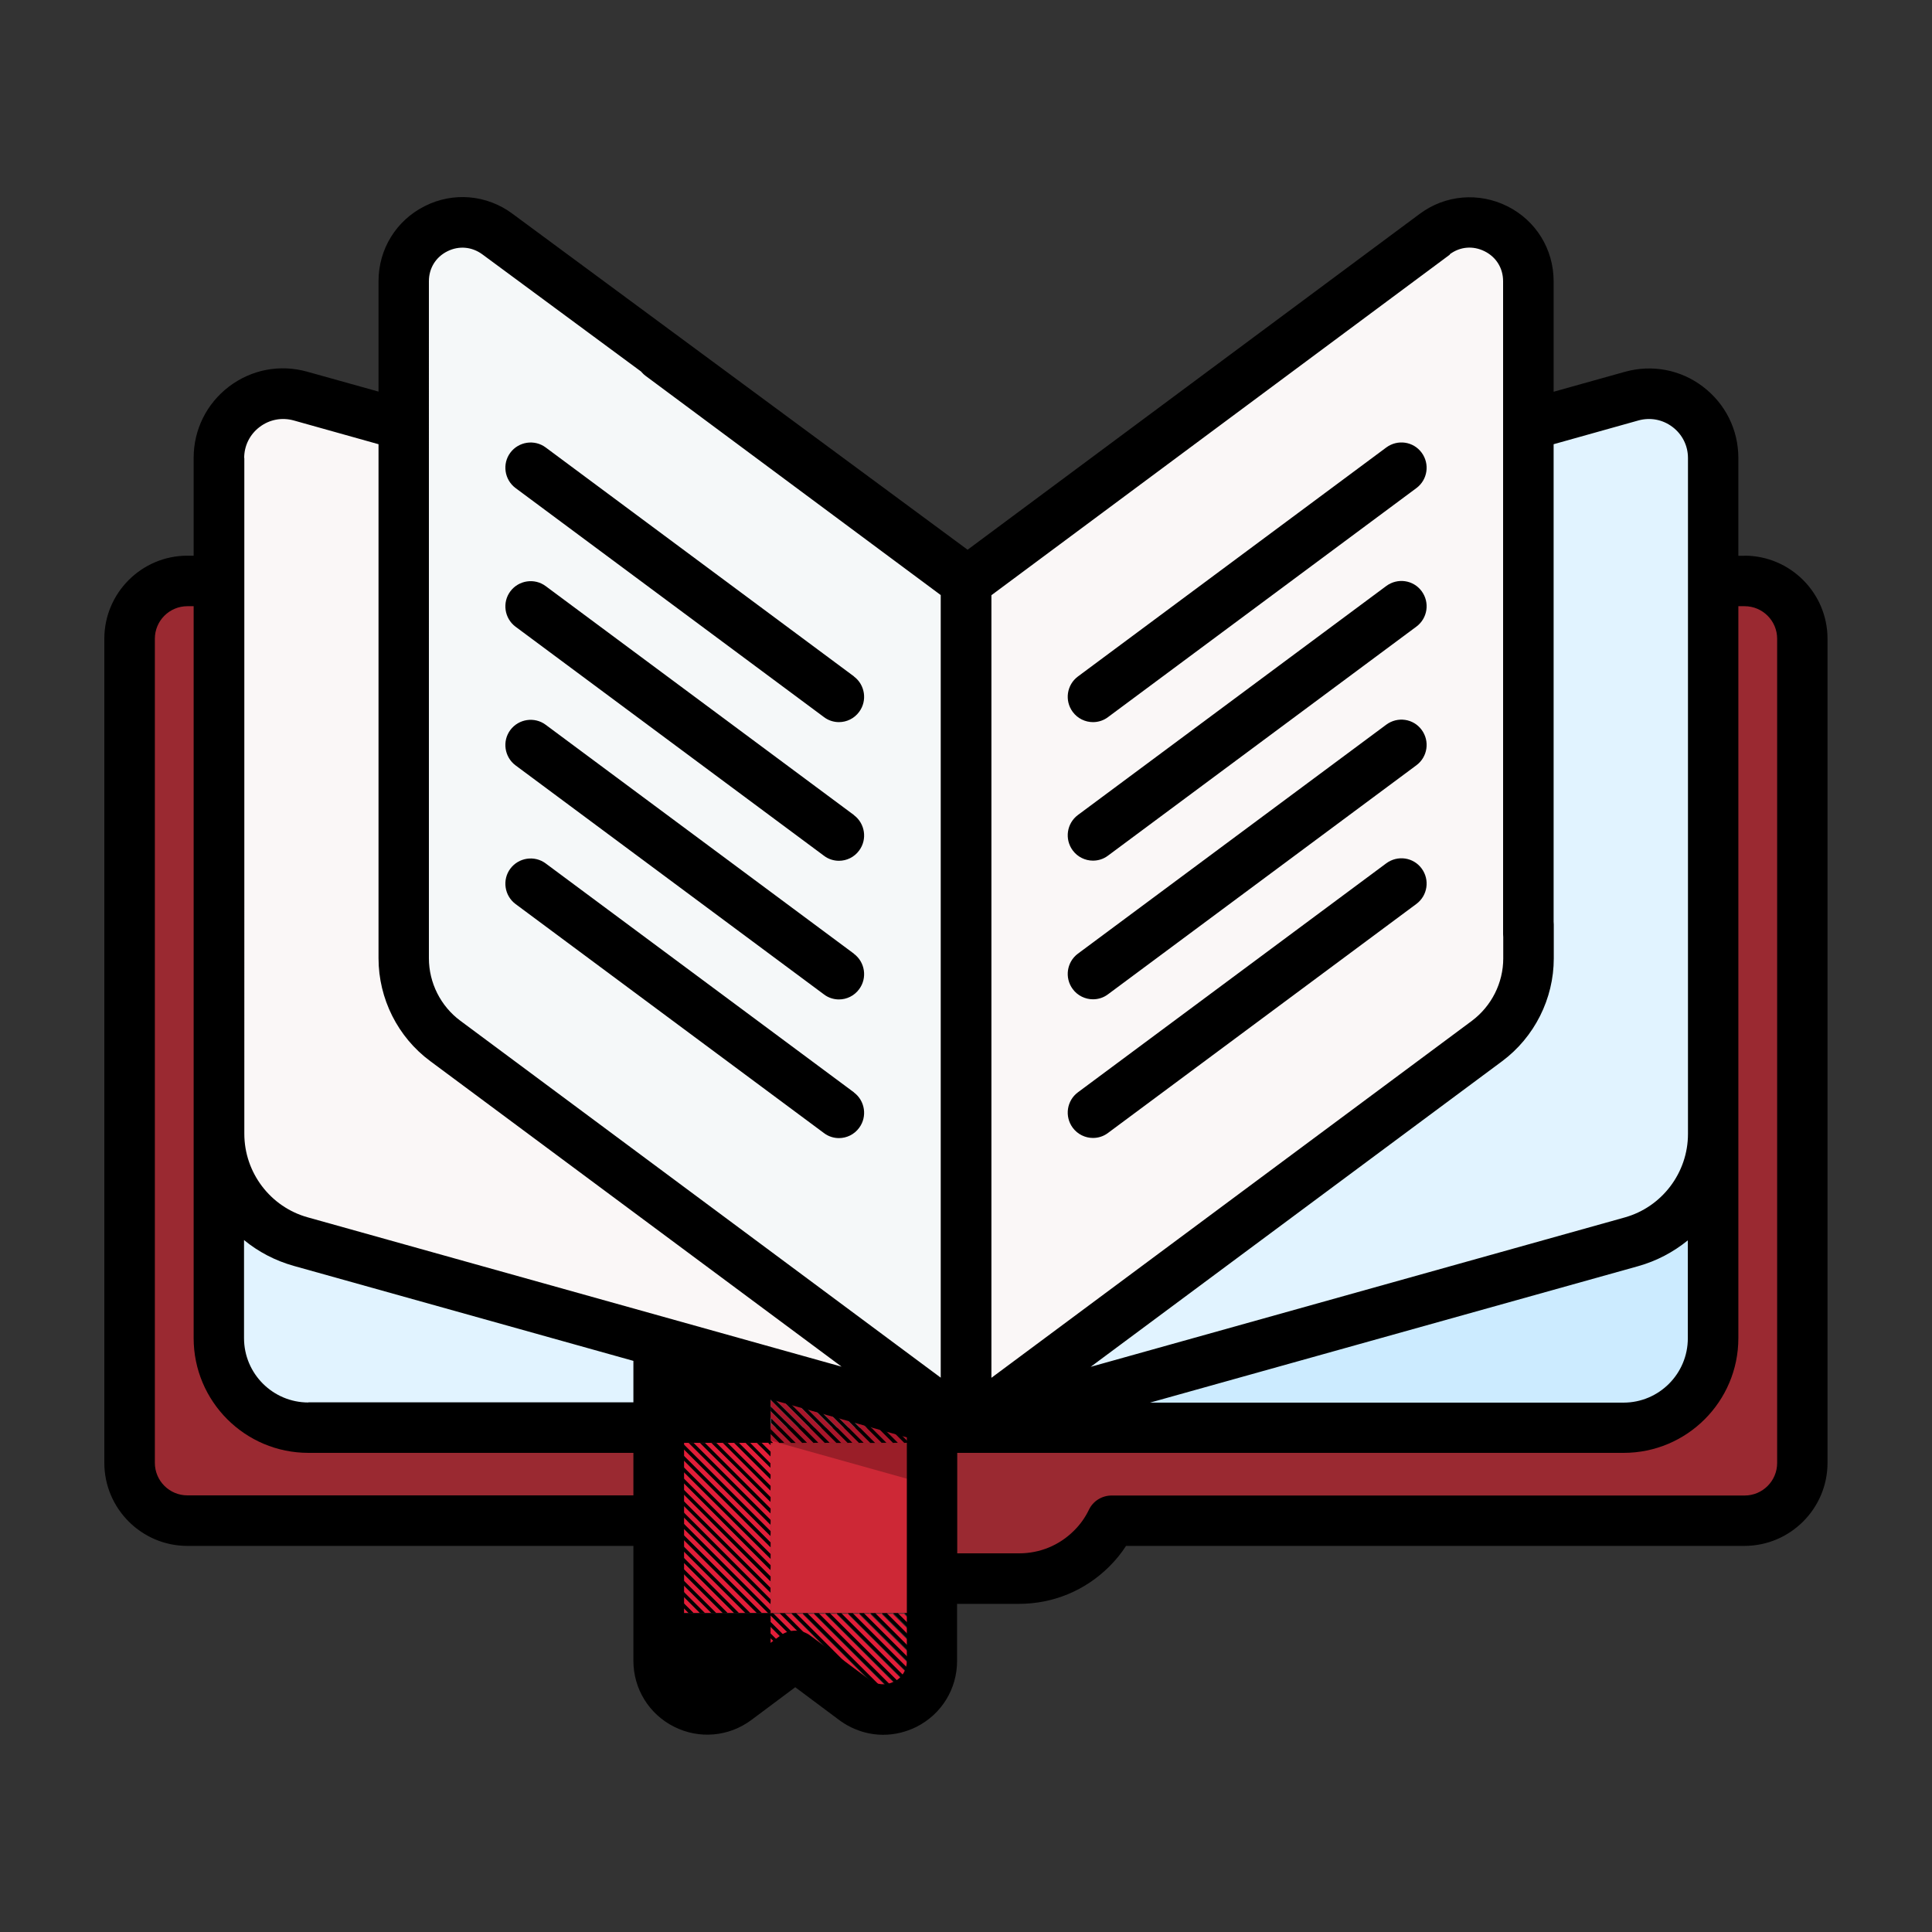<?xml version="1.0" encoding="UTF-8"?><svg id="b" xmlns="http://www.w3.org/2000/svg" viewBox="0 0 130 130"><rect x="0" y="0" width="130" height="130" fill="#333333" stroke="none"/><defs><style>.d{fill:none;}.e{fill:#9a2931;}.f{fill:#ccebff;}.g{fill:#e31d38;}.h{opacity:.25;}.i{fill:#f5f8f9;}.j{fill:#faf7f7;}.k{fill:#cd2836;}.l{fill:#e1f3ff;}</style></defs><g id="c"><rect class="d" width="130" height="130"/><path class="e" d="M121.28,42.99v55.45c0,2.15-1.74,3.89-3.89,3.89h-42.59c-.34.7-.79,1.33-1.33,1.88-1.25,1.25-2.98,2.02-4.88,2.02h-7.15c-2.74,0-5.1-1.59-6.22-3.9H12.61c-2.15,0-3.89-1.74-3.89-3.89v-55.45c0-2.15,1.74-3.89,3.89-3.89h104.77c2.15,0,3.89,1.74,3.89,3.89h0Z"/><path class="f" d="M115.27,68.09v21.96c0,3.33-2.7,6.02-6.02,6.02h-44.25v-27.98h50.27Z"/><path class="l" d="M65,68.09v27.98H20.75c-3.33,0-6.02-2.7-6.02-6.02v-21.96h50.27Z"/><polygon class="k" points="61.62 97.09 60.85 97.09 60.09 97.09 58.56 97.09 57.8 97.09 57.04 97.09 56.6 97.09 56.44 97.09 56.27 97.09 55.5 97.09 54.74 97.09 53.98 97.09 53.37 97.09 53.22 97.09 52.45 97.09 52.01 97.09 51.93 97.09 51.85 97.09 51.85 97.68 51.85 97.68 51.85 97.69 51.85 99.22 51.85 99.22 51.85 99.22 51.85 99.98 51.85 99.98 51.85 99.98 51.85 100.74 51.85 100.74 51.85 100.74 51.85 101.51 51.85 101.51 51.85 101.51 51.85 102.27 51.85 102.27 51.85 102.27 51.85 103.03 51.85 103.03 51.85 103.03 51.85 103.79 51.85 103.79 51.85 103.79 51.85 105.32 51.85 105.32 51.85 105.33 51.85 106.08 51.85 106.08 51.85 106.09 51.85 106.85 51.85 106.85 51.85 106.85 51.85 107.62 51.85 107.62 51.85 107.62 51.85 108.54 62.71 108.54 62.71 97.09 62.38 97.09 61.62 97.09"/><path class="g" d="M61.93,97.08h-.16s-.16,0-.16,0h.77l-5.16-5.16-.61-.16.28.28,5.03,5.03Z"/><polygon class="g" points="62.54 97.08 62.38 97.09 62.71 97.09 62.71 96.65 58.26 92.21 57.67 92.05 62.7 97.08 62.54 97.08"/><polygon class="g" points="60.41 97.08 60.25 97.08 60.09 97.09 60.85 97.09 56.35 92.59 55.13 91.37 54.54 91.21 56.13 92.8 60.41 97.08"/><polygon class="g" points="61.17 97.08 61.01 97.08 60.85 97.09 61.62 97.09 56.73 92.2 56.18 91.65 55.58 91.49 56.51 92.42 61.17 97.08"/><path class="g" d="M55.37,93.57l3.51,3.51h-.16s-.16,0-.16,0h1.53l-4.12-4.12-1.87-1.87-.6-.16,2.25,2.25,3.9,3.9h-.08s-.12,0-.16,0h-.08s-3.74-3.74-3.74-3.74l-2.53-2.53-.61-.16c.63.63,1.71,1.71,2.92,2.92Z"/><path class="g" d="M53.53,97.08s-.07,0-.16,0h.61l-1.07-1.07-1.07-1.07v.61c0-.08,0-.15,0-.15,0,0,1.67,1.66,1.67,1.67Z"/><polygon class="g" points="55.06 97.08 54.9 97.08 54.74 97.09 55.5 97.09 53.68 95.26 51.85 93.43 51.85 93.87 53.46 95.47 55.06 97.08"/><path class="g" d="M55.82,97.08h-.16s-.16,0-.16,0h.77l-2.21-2.21-2.21-2.21v-.16c0-.09,0-.16,0-.16s1.07,1.06,2.37,2.37l2.36,2.37h.44l-2.59-2.59-2.59-2.59v1.21l1.99,1.99,1.99,1.98Z"/><polygon class="g" points="57.35 97.08 57.19 97.08 57.04 97.09 57.8 97.09 54.82 94.11 51.85 91.14 51.85 91.58 54.6 94.33 57.35 97.08"/><polygon class="g" points="54.98 93.95 58.11 97.08 57.95 97.08 57.8 97.09 58.56 97.09 55.2 93.73 52 90.53 51.85 90.49 51.85 90.82 54.98 93.95"/><polygon class="g" points="52.77 97.08 52.61 97.08 52.45 97.09 53.22 97.09 52.54 96.4 51.85 95.72 51.85 96.16 52.31 96.62 52.77 97.08"/><polygon class="g" points="54.3 97.08 54.14 97.08 53.98 97.09 54.74 97.09 53.3 95.64 51.85 94.19 51.85 94.63 53.08 95.85 54.3 97.08"/><path class="g" d="M51.94,97.01l.08.08h.44l-.3-.3-.3-.3v.52s0-.08,0-.08c0,0,.04.04.08.08Z"/><polygon class="g" points="62.71 94.36 61.39 93.04 60.8 92.88 62.71 94.8 62.71 94.36"/><polygon class="g" points="62.71 95.89 59.3 92.49 58.71 92.33 62.71 96.33 62.71 95.89"/><polygon class="g" points="62.71 93.6 62.43 93.32 61.84 93.16 62.71 94.03 62.71 93.6"/><polygon class="g" points="62.71 95.12 60.36 92.77 59.74 92.6 62.71 95.57 62.71 95.12"/><polygon points="57.04 97.09 57.19 97.08 57.35 97.08 54.6 94.33 51.85 91.58 51.85 91.74 51.85 91.9 54.44 94.49 57.04 97.09"/><polygon points="55.5 97.09 55.66 97.08 55.82 97.08 53.84 95.09 51.85 93.11 51.85 93.27 51.85 93.43 53.68 95.26 55.5 97.09"/><polygon points="57.8 97.09 57.95 97.08 58.11 97.08 54.98 93.95 51.85 90.82 51.85 90.98 51.85 91.14 54.82 94.11 57.8 97.09"/><polygon points="62.71 94.8 60.8 92.88 60.36 92.77 62.71 95.12 62.71 94.8"/><polygon points="62.71 93.4 62.43 93.32 62.71 93.6 62.71 93.4"/><polygon points="53.98 97.09 54.14 97.08 54.3 97.08 53.08 95.85 51.85 94.63 51.85 94.79 51.85 94.95 52.92 96.02 53.98 97.09"/><polygon points="52.45 97.09 52.61 97.08 52.77 97.08 52.31 96.62 51.85 96.16 51.85 96.32 51.85 96.49 52.15 96.79 52.45 97.09"/><path d="M53.22,97.09h.16c.09,0,.16,0,.16,0,0,0-1.66-1.67-1.67-1.67,0,0,0,.07,0,.15v.16l.68.68.68.68Z"/><path d="M52.01,97.09l-.08-.08s-.08-.08-.08-.08c0,0,0,.04,0,.08v.08h.16Z"/><polygon points="62.71 94.03 61.84 93.16 61.39 93.04 62.71 94.36 62.71 94.03"/><polygon points="54.74 97.09 54.9 97.08 55.06 97.08 53.46 95.47 51.85 93.87 51.85 94.03 51.85 94.19 53.3 95.64 54.74 97.09"/><polygon points="62.54 97.08 62.7 97.08 57.67 92.05 57.22 91.93 62.38 97.09 62.54 97.08"/><path d="M58.56,97.09h.16s.16,0,.16,0l-3.51-3.51c-1.22-1.22-2.29-2.29-2.92-2.92l-.44-.12,3.2,3.2,3.35,3.35Z"/><polygon points="60.09 97.09 60.25 97.08 60.41 97.08 56.13 92.8 54.54 91.21 54.1 91.09 55.97 92.97 60.09 97.09"/><polygon points="62.71 95.57 59.74 92.6 59.3 92.49 62.71 95.89 62.71 95.57"/><path d="M51.86,92.35s0,.07,0,.16v.16s2.21,2.21,2.21,2.21l2.21,2.21h.32l-2.36-2.37c-1.3-1.3-2.37-2.37-2.37-2.37Z"/><path d="M59.32,97.08h.08s.12,0,.16,0h.08s-3.9-3.9-3.9-3.9l-2.25-2.25-.44-.12,2.53,2.53,3.74,3.74Z"/><polygon points="60.85 97.09 61.01 97.08 61.17 97.08 56.51 92.42 55.58 91.49 55.13 91.37 56.35 92.59 60.85 97.09"/><path d="M61.62,97.09h.16s.16,0,.16,0l-5.03-5.03-.28-.28-.44-.12.55.55,4.88,4.88Z"/><polygon points="62.71 96.33 58.71 92.33 58.26 92.21 62.71 96.65 62.71 96.33"/><polygon points="44.98 97.08 45.15 97.08 45.15 97.09 45.58 97.09 45.58 97.08 45.74 97.08 45.91 97.08 45.91 97.09 46.34 97.09 46.34 97.08 46.5 97.08 46.67 97.08 46.67 97.09 47.1 97.09 47.1 97.08 47.27 97.08 47.43 97.08 47.43 97.09 47.87 97.09 47.87 97.08 48.04 97.08 48.2 97.08 48.2 97.09 48.64 97.09 48.64 97.08 48.8 97.08 48.96 97.08 48.96 97.09 49.4 97.09 49.4 97.08 49.56 97.08 49.72 97.08 49.72 97.09 50.32 97.09 50.33 97.08 50.48 97.08 50.48 97.09 50.93 97.09 50.93 97.08 51.09 97.08 51.25 97.08 51.25 97.09 51.69 97.09 51.69 97.08 51.77 97.08 51.85 97.08 51.85 97.09 51.85 97.09 51.85 97.01 51.85 96.49 51.85 96.32 51.85 96.16 51.85 95.72 51.85 95.56 51.85 94.95 51.85 94.79 51.85 94.63 51.85 94.19 51.85 94.03 51.85 93.87 51.85 93.43 51.85 93.27 51.85 93.11 51.85 91.9 51.85 91.74 51.85 91.58 51.85 91.14 51.85 90.98 51.85 90.82 51.85 90.49 44.33 88.48 44.33 97.09 44.98 97.09 44.98 97.08"/><path class="g" d="M51.85,105.32v-1.53.16s0,.16,0,.16l-3.51-3.51c-1.93-1.93-3.51-3.51-3.51-3.51,0,0,.07,0,.15,0h-.66s.05,0,.05,0l3.74,3.74,3.74,3.74v.32l-3.9-3.9c-1.65-1.65-3.06-3.06-3.63-3.63v.44l3.41,3.41,4.12,4.12Z"/><polygon class="g" points="45.58 108.54 44.33 107.28 44.33 107.72 45.14 108.54 45.58 108.54"/><polygon class="g" points="51.25 108.53 51.09 108.54 50.94 108.54 51.69 108.54 46.04 102.89 44.33 101.17 44.33 101.61 45.82 103.11 51.25 108.53"/><path class="g" d="M51.85,99.22v-1.53.16s0,.16,0,.16l-.46-.46-.46-.46h-.45l.68.69.68.68v.15c0,.08,0,.15,0,.15,0,0-1.67-1.67-1.67-1.67,0,0,.07,0,.15,0h-.6l1.07,1.07,1.07,1.07Z"/><path class="g" d="M50.48,108.53h-.16s-.15,0-.15,0h.76l-5.26-5.26-1.34-1.34v.45c.36.36.73.73,1.12,1.12l5.03,5.03Z"/><polygon class="g" points="51.85 99.98 51.85 99.22 51.85 99.38 51.84 99.53 50.62 98.31 49.4 97.09 48.96 97.09 50.4 98.53 51.85 99.98"/><polygon class="g" points="44.33 108.04 44.33 108.49 44.37 108.53 44.33 108.53 44.33 108.54 44.82 108.54 44.33 108.04"/><polygon class="g" points="49.71 108.53 49.56 108.54 49.4 108.54 50.16 108.54 45.28 103.66 44.33 102.7 44.33 103.14 45.06 103.87 49.71 108.53"/><path class="g" d="M51.85,97.68v-.6h0v.08s0,.08,0,.08-.04-.03-.08-.08l-.08-.08h-.44l.3.3.3.3Z"/><polygon class="g" points="46.5 108.54 46.35 108.54 47.1 108.54 44.33 105.76 44.33 106.2 46.66 108.53 46.5 108.54"/><path class="g" d="M47.26,108.54h-.15s1.52,0,1.52,0l-4.12-4.12-.19-.19v.44l3.87,3.87h-.08s-.12,0-.16,0h-.08s-3.54-3.55-3.54-3.55v.45l3.1,3.1h-.16Z"/><polygon class="g" points="51.85 103.79 51.85 103.03 51.85 103.19 51.84 103.35 48.71 100.22 45.58 97.09 45.15 97.09 48.5 100.44 51.85 103.79"/><polygon class="g" points="48.95 108.53 48.79 108.54 48.64 108.54 49.4 108.54 44.9 104.04 44.33 103.47 44.33 103.9 44.68 104.25 48.95 108.53"/><polygon class="g" points="51.85 106.08 51.85 105.33 51.85 105.48 51.84 105.64 47.57 101.36 44.33 98.12 44.33 98.56 47.35 101.58 51.85 106.08"/><polygon class="g" points="51.85 103.03 51.85 102.27 51.85 102.43 51.84 102.59 49.09 99.84 46.34 97.09 45.91 97.09 48.88 100.06 51.85 103.03"/><path class="g" d="M51.85,107.62v-.77.16s0,.16,0,.16l-5.03-5.03c-.91-.91-1.75-1.75-2.49-2.49v.45l2.26,2.26,5.27,5.26Z"/><polygon class="g" points="51.85 100.74 51.85 99.98 51.85 100.14 51.84 100.3 50.24 98.69 48.64 97.09 48.2 97.09 50.02 98.91 51.85 100.74"/><polygon class="g" points="45.74 108.54 45.59 108.54 46.34 108.54 44.33 106.52 44.33 106.96 45.9 108.53 45.74 108.54"/><polygon class="g" points="51.85 101.51 51.85 100.74 51.85 100.9 51.84 101.06 49.86 99.07 47.87 97.09 47.43 97.09 49.64 99.3 51.85 101.51"/><polygon class="g" points="51.85 102.27 51.85 101.51 51.85 101.67 51.84 101.83 49.47 99.46 47.1 97.09 46.67 97.09 49.26 99.68 51.85 102.27"/><polygon class="g" points="51.85 108.38 51.85 108.46 51.85 108.54 51.85 108.54 51.85 107.62 51.85 107.77 51.84 107.93 46.42 102.51 44.33 100.41 44.33 100.85 46.21 102.73 51.85 108.38"/><polygon class="g" points="51.85 106.85 51.85 106.09 51.85 106.24 51.84 106.4 47.19 101.74 44.33 98.88 44.33 99.32 46.97 101.97 51.85 106.85"/><polygon points="51.85 97.68 51.85 97.68 51.85 97.69 51.85 97.68"/><polygon points="51.85 106.85 51.85 106.85 51.85 106.85 51.85 106.85"/><polygon points="51.85 107.62 51.85 107.62 51.85 107.62 51.85 107.62"/><polygon points="51.85 105.32 51.85 105.33 51.85 105.32 51.85 105.32"/><polygon points="51.85 103.79 51.85 103.79 51.85 103.79 51.85 103.79"/><polygon points="51.85 103.03 51.85 103.03 51.85 103.03 51.85 103.03"/><polygon points="51.85 106.08 51.85 106.09 51.85 106.08 51.85 106.08"/><polygon points="51.85 99.22 51.85 99.22 51.85 99.22 51.85 99.22"/><polygon points="51.85 99.98 51.85 99.98 51.85 99.98 51.85 99.98"/><polygon points="51.85 100.74 51.85 100.74 51.85 100.74 51.85 100.74"/><polygon points="51.85 101.51 51.85 101.51 51.85 101.51 51.85 101.51"/><polygon points="51.85 102.27 51.85 102.27 51.85 102.27 51.85 102.27"/><polygon points="49.72 97.08 49.56 97.08 49.4 97.08 49.4 97.09 49.72 97.09 49.72 97.08"/><polygon points="48.96 97.08 48.8 97.08 48.64 97.08 48.64 97.09 48.96 97.09 48.96 97.08"/><polygon points="48.2 97.08 48.04 97.08 47.87 97.08 47.87 97.09 48.2 97.09 48.2 97.08"/><polygon points="45.15 97.08 44.98 97.08 44.98 97.09 45.15 97.09 45.15 97.08"/><polygon points="50.48 97.08 50.33 97.08 50.32 97.09 50.48 97.09 50.48 97.08"/><polygon points="45.91 97.08 45.74 97.08 45.58 97.08 45.58 97.09 45.91 97.09 45.91 97.08"/><polygon points="46.67 97.08 46.5 97.08 46.34 97.08 46.34 97.09 46.67 97.09 46.67 97.08"/><polygon points="47.43 97.08 47.27 97.08 47.1 97.08 47.1 97.09 47.43 97.09 47.43 97.08"/><polygon points="51.25 97.08 51.09 97.08 50.93 97.08 50.93 97.09 51.25 97.09 51.25 97.08"/><polygon points="51.85 97.08 51.77 97.08 51.69 97.08 51.69 97.09 51.85 97.09 51.85 97.08"/><polygon points="45.14 108.54 44.33 107.72 44.33 108.04 44.82 108.54 45.14 108.54"/><polygon points="45.59 108.54 45.74 108.54 45.9 108.53 44.33 106.96 44.33 107.28 45.58 108.54 45.59 108.54"/><polygon points="44.33 108.49 44.33 108.53 44.37 108.53 44.33 108.49"/><path d="M47.95,108.54s.12,0,.16,0h.08s-3.87-3.87-3.87-3.87v.32l3.54,3.54h.08Z"/><polygon points="46.35 108.54 46.5 108.54 46.66 108.53 44.33 106.2 44.33 106.52 46.34 108.54 46.35 108.54"/><polygon points="47.11 108.54 47.26 108.54 47.42 108.53 44.33 105.44 44.33 105.76 47.1 108.54 47.11 108.54"/><path d="M51.84,98.76s0-.07,0-.15v-.15l-.68-.68-.68-.69h-.16c-.08,0-.15,0-.15,0,0,0,1.66,1.67,1.67,1.67Z"/><polygon points="51.84 102.59 51.85 102.43 51.85 102.27 51.85 102.27 49.26 99.68 46.67 97.09 46.34 97.09 49.09 99.84 51.84 102.59"/><polygon points="49.4 108.54 49.4 108.54 49.56 108.54 49.71 108.53 45.06 103.87 44.33 103.14 44.33 103.47 44.9 104.04 49.4 108.54"/><polygon points="51.84 101.83 51.85 101.67 51.85 101.51 51.85 101.51 49.64 99.3 47.43 97.09 47.1 97.09 49.47 99.46 51.84 101.83"/><path d="M50.16,108.54h.16s.16,0,.16,0l-5.03-5.03c-.38-.38-.76-.76-1.12-1.12v.32l.96.96,4.88,4.88Z"/><polygon points="51.84 99.53 51.85 99.38 51.85 99.22 51.85 99.22 50.79 98.15 49.72 97.09 49.4 97.09 50.62 98.31 51.84 99.53"/><polygon points="51.84 103.35 51.85 103.19 51.85 103.03 51.85 103.03 48.88 100.06 45.91 97.09 45.58 97.09 48.71 100.22 51.84 103.35"/><polygon points="51.84 101.06 51.85 100.9 51.85 100.74 51.85 100.74 50.02 98.91 48.2 97.09 47.87 97.09 49.86 99.07 51.84 101.06"/><polygon points="44.52 104.42 48.64 108.54 48.64 108.54 48.79 108.54 48.95 108.53 44.68 104.25 44.33 103.9 44.33 104.23 44.52 104.42"/><polygon points="51.84 98 51.85 97.84 51.85 97.69 51.85 97.68 51.55 97.39 51.25 97.09 50.93 97.09 51.39 97.54 51.84 98"/><polygon points="51.84 100.3 51.85 100.14 51.85 99.98 51.85 99.98 50.4 98.53 48.96 97.09 48.64 97.09 50.24 98.69 51.84 100.3"/><polygon points="51.84 107.93 51.85 107.77 51.85 107.62 51.85 107.62 46.59 102.35 44.33 100.09 44.33 100.41 46.42 102.51 51.84 107.93"/><path d="M51.85,97.24s0-.03,0-.08v-.08h-.16l.08.08s.08.08.08.08Z"/><path d="M51.84,107.16v-.16s0-.16,0-.16h0s-4.88-4.88-4.88-4.88l-2.65-2.65v.32c.74.74,1.58,1.58,2.49,2.49l5.03,5.03Z"/><polygon points="51.84 106.4 51.85 106.24 51.85 106.09 51.85 106.08 47.35 101.58 44.33 98.56 44.33 98.88 47.19 101.74 51.84 106.4"/><polygon points="50.93 108.54 50.94 108.54 51.09 108.54 51.25 108.53 45.82 103.11 44.33 101.61 44.33 101.93 45.66 103.27 50.93 108.54"/><path d="M48.5,100.44l-3.35-3.35h-.17c-.09,0-.15,0-.15,0,0,0,1.58,1.58,3.51,3.51l3.51,3.51v-.16s0-.16,0-.16h0s-3.35-3.36-3.35-3.36Z"/><path d="M51.85,104.89v-.32l-3.74-3.74-3.74-3.74h-.05s0,.27,0,.27c.56.57,1.98,1.98,3.63,3.63l3.9,3.9Z"/><polygon points="51.84 105.64 51.85 105.48 51.85 105.33 51.85 105.32 47.73 101.2 44.33 97.8 44.33 98.12 47.57 101.36 51.84 105.64"/><polygon points="51.69 108.54 51.85 108.54 51.85 108.46 51.85 108.38 46.21 102.73 44.33 100.85 44.33 101.17 46.04 102.89 51.69 108.54"/><polygon class="g" points="51.85 112.19 52.12 112.46 52.37 112.27 51.85 111.75 51.85 112.19"/><polygon class="g" points="51.85 112.66 51.93 112.6 51.85 112.51 51.85 112.66"/><polygon class="g" points="51.85 111.43 52.56 112.13 52.81 111.95 51.85 110.99 51.85 111.43"/><path class="g" d="M51.85,110.07c0-.09,0-.16,0-.15,0,0,.61.61,1.57,1.57l.09-.07,1.14.85-2.81-2.81v.61Z"/><path class="g" d="M51.85,108.54h.16l5.64,5.64.64.64c.2.07.4.12.6.16l-1.02-1.02-5.42-5.42h.32l5.26,5.27,1.22,1.22c.15,0,.29,0,.44,0l-1.43-1.43c-2.77-2.77-5.03-5.03-5.04-5.04,0,0,.06,0,.15,0h.16l4.88,4.88,1.56,1.56c.12-.02.24-.05.35-.08l-1.7-1.7-4.66-4.66h.32l4.5,4.5,1.78,1.78c.1-.04.21-.08.31-.13l-1.87-1.87-4.28-4.28h.32l4.12,4.12,1.91,1.91c.09-.05.18-.11.27-.17l-1.96-1.96c-2.14-2.14-3.9-3.9-3.9-3.9,0,0,.07,0,.16,0h.16s3.74,3.74,3.74,3.74l1.98,1.98c.08-.07.16-.14.23-.22l-1.99-1.99c-1.93-1.93-3.51-3.51-3.51-3.51,0,0,.07,0,.16,0h.16l3.35,3.35,1.99,1.99c.07-.08.13-.16.19-.25l-1.96-1.96-3.13-3.13h.32l2.97,2.97,1.92,1.92c.05-.09.11-.18.15-.28l-1.86-1.86-2.75-2.75h.32l2.59,2.59,1.78,1.78c.04-.11.08-.22.1-.33l-1.67-1.67-2.37-2.37h.32l2.21,2.21,1.57,1.57c.02-.13.03-.27.04-.41l-1.38-1.38-1.99-1.99h.32l1.83,1.83,1.23,1.23v-.44l-1.01-1.01-1.61-1.6h.32l1.45,1.45.85.85v-.44l-.63-.63-1.22-1.22h.32l1.07,1.07.47.47v-.44c-.48-.48-1.08-1.08-1.08-1.09,0,0,.07,0,.15,0h.15l.68.69.09.09v-.45l-.33-.33h.33s0,0,0,0h-10.86Z"/><path class="g" d="M51.85,108.7v.44l4.08,4.08,1.56,1.16s.07.05.11.07l-.11-.11-5.64-5.65Z"/><polygon class="g" points="51.85 110.67 52.99 111.81 53.25 111.62 51.85 110.23 51.85 110.67"/><polygon points="62.54 108.54 62.38 108.54 62.71 108.87 62.71 108.54 62.71 108.54 62.54 108.54"/><path d="M56.6,108.54h-.16c-.09,0-.16,0-.16,0,0,0,1.58,1.58,3.51,3.51l1.99,1.99c.05-.05.11-.11.16-.16l-1.99-1.99-3.35-3.35Z"/><path d="M58.12,108.54h-.32l2.75,2.75,1.86,1.86c.03-.08.06-.16.09-.23l-1.78-1.78-2.59-2.59Z"/><path d="M57.36,108.54h-.32l3.13,3.13,1.96,1.96c.04-.06.09-.13.13-.2l-1.92-1.92-2.97-2.97Z"/><path d="M55.83,108.54h-.16c-.09,0-.16,0-.16,0,0,0,1.75,1.76,3.9,3.9l1.96,1.96c.06-.05.12-.09.18-.14l-1.98-1.98-3.74-3.74Z"/><path d="M58.88,108.54h-.32l2.37,2.37,1.67,1.67c.02-.09.04-.18.06-.27l-1.57-1.57-2.21-2.21Z"/><path d="M55.07,108.54h-.32l4.28,4.28,1.87,1.87c.07-.04.14-.08.21-.12l-1.91-1.91-4.12-4.12Z"/><path d="M61.93,108.54h-.15c-.08,0-.15,0-.15,0,0,0,.6.61,1.08,1.09v-.32l-.09-.09-.68-.69Z"/><path d="M59.65,108.54h-.32l1.99,1.99,1.38,1.38s.01-.1.01-.15v-.17l-1.23-1.23-1.83-1.83Z"/><path d="M54.31,108.54h-.32l4.66,4.66,1.7,1.7c.08-.02.16-.05.25-.08l-1.78-1.78-4.5-4.5Z"/><polygon points="61.17 108.54 61.01 108.54 60.85 108.54 62.07 109.76 62.71 110.4 62.71 110.07 62.24 109.6 61.17 108.54"/><polygon points="60.41 108.54 60.25 108.54 60.09 108.54 61.69 110.14 62.71 111.16 62.71 110.83 61.86 109.98 60.41 108.54"/><path d="M52.77,108.54h-.32l5.42,5.42,1.02,1.02c.12.02.25.04.37.04l-1.22-1.22-5.26-5.27Z"/><path d="M53.55,108.54h-.16c-.09,0-.16,0-.15,0,0,0,2.27,2.27,5.04,5.04l1.43,1.43c.1,0,.19-.02.28-.04l-1.56-1.56-4.88-4.88Z"/><path d="M51.85,110.07v.16l1.39,1.39.18-.14c-.96-.96-1.57-1.57-1.57-1.57,0,0,0,.07,0,.15Z"/><polygon points="51.85 110.83 51.85 110.99 52.81 111.95 52.99 111.81 51.85 110.67 51.85 110.83"/><polygon points="51.85 112.35 51.85 112.51 51.93 112.6 52.12 112.46 51.85 112.19 51.85 112.35"/><polygon points="51.85 111.59 51.85 111.75 52.37 112.27 52.56 112.13 51.85 111.43 51.85 111.59"/><path d="M52.01,108.54h-.16v.16l5.64,5.65.11.11c.22.15.46.28.7.37l-.64-.64-5.64-5.64Z"/><polygon points="51.85 109.3 51.85 109.46 54.66 112.27 55.94 113.22 51.85 109.14 51.85 109.3"/><path d="M51.85,112.35v-3.81h-7.53v3.22c0,2.69,3.06,4.22,5.22,2.62l2.31-1.72v-.31Z"/><polygon points="51.85 108.54 51.85 108.54 51.85 108.54 51.77 108.54 51.69 108.54 51.69 108.54 50.94 108.54 50.93 108.54 50.93 108.54 50.17 108.54 50.16 108.54 50.16 108.54 49.4 108.54 49.4 108.54 49.4 108.54 48.64 108.54 48.64 108.54 48.64 108.54 47.11 108.54 47.1 108.54 47.1 108.54 46.35 108.54 46.34 108.54 46.34 108.54 45.59 108.54 45.58 108.54 45.58 108.54 45.14 108.54 45.14 108.54 44.98 108.54 44.82 108.54 44.82 108.54 44.33 108.54 44.33 108.54 51.85 108.54 51.85 108.54"/><polygon points="49.4 108.54 49.4 108.54 49.4 108.54 49.4 108.54"/><polygon points="46.34 108.54 46.35 108.54 46.34 108.54 46.34 108.54"/><polygon points="45.58 108.54 45.59 108.54 45.58 108.54 45.58 108.54"/><polygon points="44.82 108.54 44.98 108.54 45.14 108.54 45.14 108.54 44.82 108.54 44.82 108.54"/><polygon points="47.1 108.54 47.11 108.54 47.1 108.54 47.1 108.54"/><polygon points="51.77 108.54 51.85 108.54 51.85 108.54 51.69 108.54 51.69 108.54 51.77 108.54"/><polygon points="48.64 108.54 48.64 108.54 48.64 108.54 48.64 108.54"/><polygon points="50.94 108.54 50.93 108.54 50.93 108.54 50.94 108.54"/><polygon points="50.17 108.54 50.16 108.54 50.16 108.54 50.17 108.54"/><path class="h" d="M62.71,93.4v6.57l-18.38-5.14v-6.35l18.38,4.92Z"/><path class="j" d="M20.21,26.66l44.79,12.52v56.89l-44.77-12.51c-3.25-.91-5.51-3.88-5.51-7.26V30.82c0-2.86,2.73-4.93,5.48-4.16h0Z"/><path class="l" d="M109.79,26.66l-44.79,12.52v56.89l44.77-12.51c3.25-.91,5.51-3.88,5.51-7.26V30.82c0-2.86-2.73-4.93-5.48-4.16h0Z"/><path class="i" d="M33.46,15.75l31.54,23.43v56.89l-35.04-26.03c-1.76-1.31-2.8-3.37-2.8-5.56V18.92c0-3.24,3.7-5.1,6.3-3.17Z"/><path class="j" d="M96.54,15.75l-31.54,23.43v56.89l35.04-26.03c1.76-1.31,2.8-3.37,2.8-5.56V18.92c0-3.24-3.7-5.1-6.3-3.17h0Z"/><path d="M117.39,37.4h-.42v-6.58c0-1.9-.87-3.65-2.38-4.8-1.51-1.15-3.43-1.51-5.26-1l-4.79,1.34v-7.44c0-2.15-1.19-4.08-3.11-5.04-1.92-.96-4.18-.77-5.9.51l-30.53,22.68-19.53-14.51c-.75-.56-1.82-.4-2.38.35-.56.75-.4,1.82.35,2.38l19.86,14.75v52.66l-32.33-24.02c-1.32-.98-2.11-2.55-2.11-4.2V18.92c0-.87.46-1.62,1.24-2.01s1.65-.31,2.35.2l30.6,22.59c.75.56,1.82.4,2.38-.35.56-.75.4-1.82-.35-2.38l-30.6-22.59c-1.72-1.28-3.99-1.48-5.9-.51-1.92.96-3.11,2.9-3.11,5.04v7.44l-4.8-1.34c-1.83-.51-3.74-.15-5.26,1-1.51,1.15-2.38,2.9-2.38,4.8v6.58h-.42c-3.08,0-5.59,2.51-5.59,5.59v55.45c0,3.08,2.51,5.59,5.59,5.59h30.86c.94,0,1.7-.76,1.7-1.7s-.76-1.7-1.7-1.7H12.61c-1.21,0-2.19-.98-2.19-2.19v-55.45c0-1.21.98-2.19,2.19-2.19h.42v49.25c0,4.26,3.46,7.72,7.72,7.72h21.87v2.86h-18.88c-.94,0-1.7.76-1.7,1.7s.76,1.7,1.7,1.7h18.88v7.73c0,1.89,1.05,3.59,2.74,4.44,1.69.85,3.68.67,5.19-.45l2.96-2.21,2.96,2.21c.88.65,1.91.99,2.96.99.76,0,1.52-.18,2.23-.53,1.69-.85,2.74-2.55,2.74-4.44v-3.84h4.17c2.3,0,4.46-.9,6.08-2.52.42-.42.8-.88,1.12-1.38h41.61c3.08,0,5.59-2.51,5.59-5.59v-55.45c0-3.08-2.51-5.59-5.59-5.59ZM97.55,17.11c.7-.52,1.57-.59,2.35-.2.78.39,1.24,1.14,1.24,2.01v43.94c0,.94.76,1.7,1.7,1.7s1.7-.76,1.7-1.7V29.89l5.71-1.6c.8-.22,1.63-.06,2.29.44.66.5,1.04,1.26,1.04,2.09v45.48c0,2.61-1.75,4.92-4.26,5.62l-35.93,10.05,27.68-20.56c2.18-1.62,3.48-4.21,3.48-6.92v-2.28c0-.94-.76-1.7-1.7-1.7s-1.7.76-1.7,1.7v2.28c0,1.65-.79,3.21-2.11,4.2l-32.33,24.02v-52.66l30.85-22.92ZM113.57,83.45v6.6c0,2.39-1.94,4.33-4.33,4.33h-31.86l32.84-9.18c1.25-.35,2.38-.95,3.35-1.74h0ZM16.43,30.82c0-.83.38-1.59,1.04-2.09.66-.5,1.49-.66,2.29-.44l5.71,1.6v34.59c0,2.72,1.3,5.31,3.48,6.92l27.68,20.56-35.93-10.05c-2.51-.7-4.26-3.01-4.26-5.62V30.82h0ZM20.75,94.37c-2.39,0-4.33-1.94-4.33-4.33v-6.6c.96.79,2.1,1.39,3.35,1.74l22.85,6.39v2.79h-21.87ZM60.14,113.16c-.54.27-1.16.22-1.64-.14l-3.97-2.96c-.6-.45-1.43-.45-2.03,0l-3.97,2.96c-.49.36-1.1.41-1.64.14-.54-.27-.86-.8-.86-1.4v-19.23l14.99,4.19v15.04c0,.61-.32,1.13-.86,1.4ZM119.58,98.44c0,1.21-.98,2.19-2.19,2.19h-42.59c-.65,0-1.25.37-1.53.96-.25.52-.59,1-1.01,1.41-.98.98-2.29,1.52-3.68,1.52h-4.17v-6.76h44.84c4.26,0,7.72-3.46,7.72-7.72v-49.25h.42c1.21,0,2.19.98,2.19,2.19v55.45Z"/><path d="M57.47,45.52l-20.75-15.41c-.75-.56-1.82-.4-2.38.35s-.4,1.82.35,2.38l20.75,15.41c.3.23.66.34,1.01.34.52,0,1.03-.24,1.36-.69.56-.75.4-1.82-.35-2.38Z"/><path d="M57.47,54.85l-20.75-15.41c-.75-.56-1.82-.4-2.38.35-.56.75-.4,1.82.35,2.38l20.75,15.41c.3.23.66.34,1.01.34.52,0,1.03-.24,1.36-.69.56-.75.4-1.82-.35-2.38Z"/><path d="M57.47,73.51l-20.75-15.41c-.75-.56-1.82-.4-2.38.35-.56.75-.4,1.82.35,2.38l20.75,15.41c.3.23.66.34,1.01.34.52,0,1.03-.24,1.36-.69.56-.75.4-1.82-.35-2.38Z"/><path d="M57.47,64.18l-20.75-15.41c-.75-.56-1.82-.4-2.38.35s-.4,1.82.35,2.38l20.75,15.41c.3.23.66.34,1.01.34.52,0,1.03-.24,1.36-.69.56-.75.4-1.82-.35-2.38Z"/><path d="M73.55,48.59c.35,0,.71-.11,1.01-.34l20.75-15.41c.75-.56.91-1.62.35-2.38s-1.62-.91-2.38-.35l-20.75,15.41c-.75.56-.91,1.62-.35,2.38.33.45.85.69,1.36.69h0Z"/><path d="M73.55,57.91c.35,0,.71-.11,1.01-.34l20.75-15.41c.75-.56.91-1.62.35-2.38s-1.62-.91-2.38-.35l-20.75,15.41c-.75.56-.91,1.62-.35,2.38.33.45.85.69,1.36.69h0Z"/><path d="M73.55,76.57c.35,0,.71-.11,1.01-.34l20.75-15.41c.75-.56.91-1.62.35-2.38s-1.62-.91-2.38-.35l-20.75,15.41c-.75.56-.91,1.62-.35,2.38.33.45.85.69,1.36.69h0Z"/><path d="M73.55,67.24c.35,0,.71-.11,1.01-.34l20.75-15.41c.75-.56.91-1.62.35-2.38s-1.62-.91-2.38-.35l-20.75,15.41c-.75.56-.91,1.62-.35,2.38.33.45.85.69,1.36.69h0Z"/></g></svg>